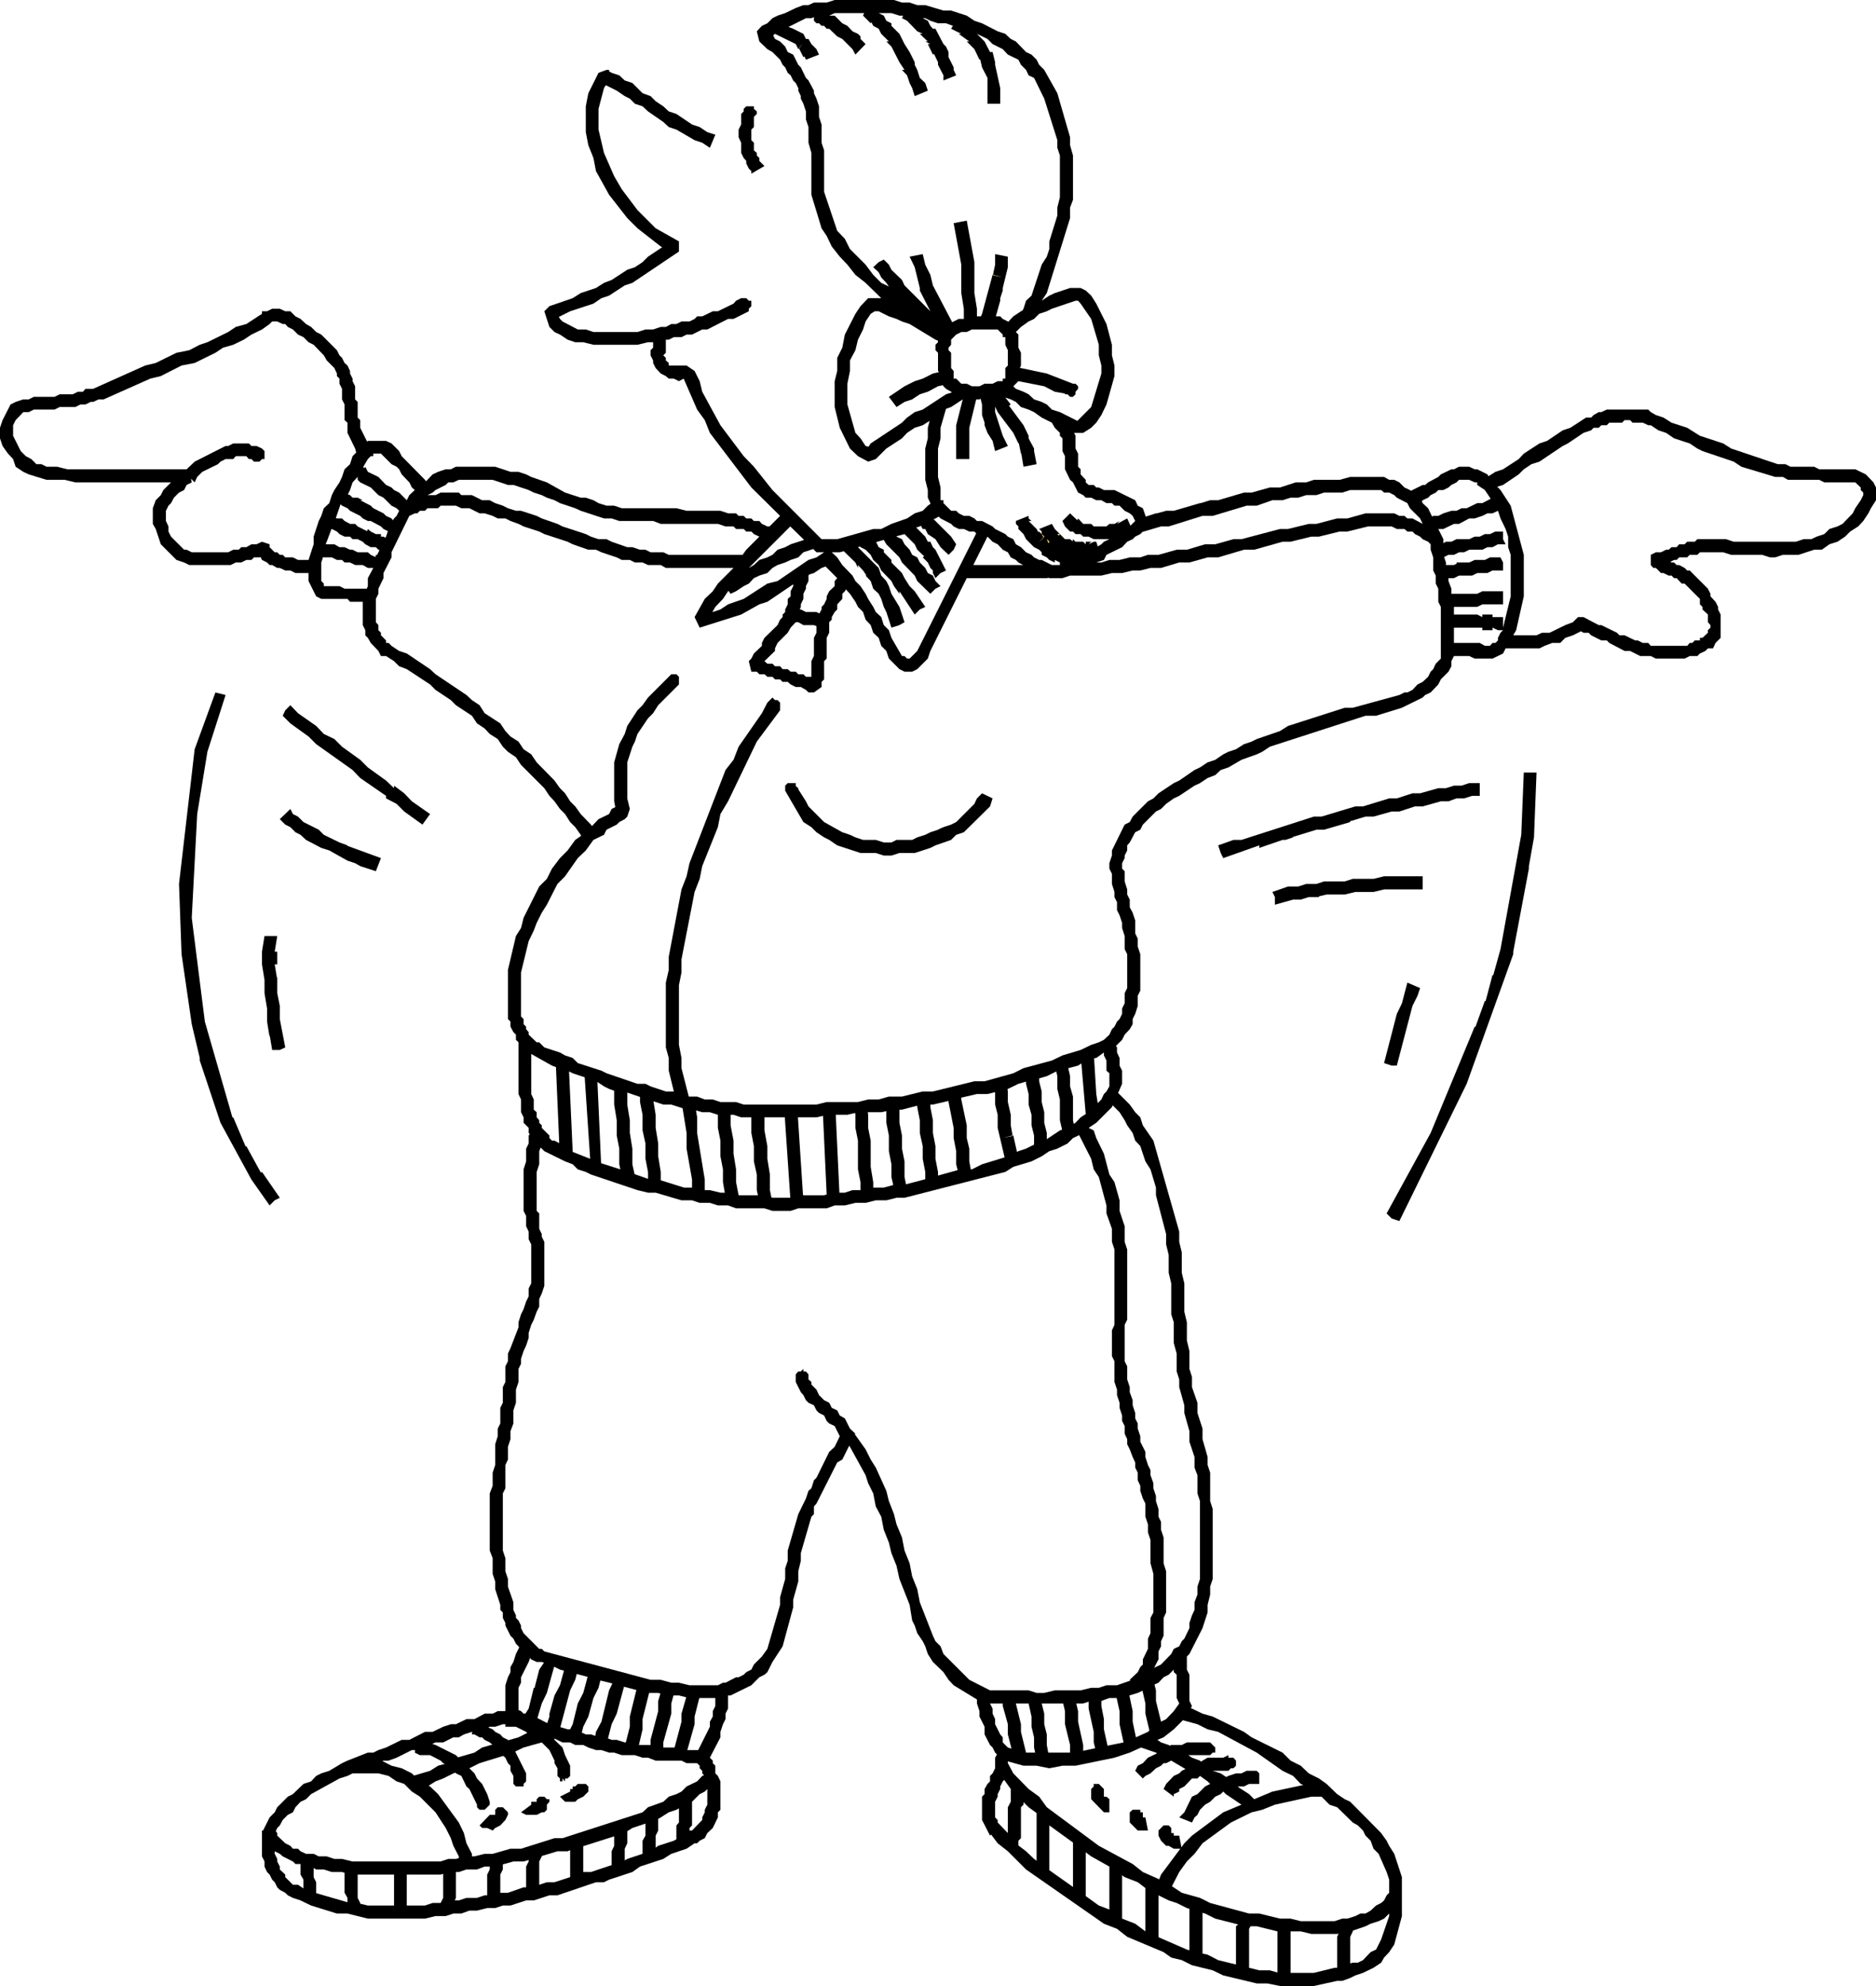 <?xml version="1.0" encoding="UTF-8" standalone="no"?>
<svg xmlns:xlink="http://www.w3.org/1999/xlink" height="272.75px" width="257.8px" xmlns="http://www.w3.org/2000/svg">
  <g transform="matrix(1.0, 0.0, 0.0, 1.0, -91.8, -4.0)">
    <path d="M237.45 77.35 L238.15 78.05 238.85 78.05 239.2 78.35 239.25 78.05 239.6 78.4 240.65 78.4 241.0 78.75 241.0 78.4 241.75 78.4 241.4 78.75 242.1 78.4 242.45 78.4 242.65 79.05 243.15 78.75 243.5 78.4 Q243.85 78.25 244.25 78.05 L242.1 78.05 241.4 77.7 240.65 77.7 240.3 77.35 239.6 77.35 239.25 77.0 238.85 77.0 238.15 76.3 237.8 75.55 238.85 74.5 239.85 75.45 239.95 75.2 240.65 75.95 241.75 75.95 242.1 76.3 243.85 76.3 244.25 75.95 244.95 75.95 245.65 75.55 245.3 75.95 246.7 75.2 247.15 76.2 247.8 75.55 247.45 74.85 247.05 74.5 246.35 74.15 245.65 73.45 244.95 73.45 244.6 73.1 243.85 73.1 243.15 72.7 242.45 72.7 241.75 72.35 241.0 72.35 240.65 72.0 239.95 71.65 239.25 70.25 238.85 69.9 238.15 68.45 238.15 66.65 237.8 65.95 237.8 64.2 237.45 63.85 237.45 63.45 236.75 62.75 236.35 62.05 234.95 61.35 233.9 60.6 233.15 60.25 232.1 59.9 231.4 59.2 230.7 58.85 229.95 58.6 230.7 59.55 230.45 59.7 232.45 62.4 233.15 63.85 233.15 64.2 233.9 65.6 233.9 65.95 234.25 67.75 232.45 68.1 232.15 66.3 232.1 66.3 231.8 64.85 231.75 64.9 231.05 63.45 228.9 60.6 228.55 59.85 228.55 60.6 229.6 63.85 230.3 65.25 228.55 65.95 228.2 64.55 227.5 63.45 227.1 62.4 227.1 62.05 226.75 61.0 226.75 59.55 226.55 58.75 226.4 58.85 225.95 58.85 225.0 62.75 225.0 67.05 223.2 67.05 223.2 62.4 224.1 58.85 222.5 59.9 221.8 60.15 221.05 62.75 221.05 64.2 220.7 65.6 220.7 69.5 221.05 70.95 221.05 72.7 221.45 72.7 221.45 73.1 222.5 74.15 223.2 74.15 223.55 74.5 224.25 74.85 225.0 74.85 225.7 75.2 226.05 75.55 226.75 75.55 228.2 76.3 228.55 76.65 229.95 77.35 230.3 77.7 231.05 78.05 231.4 78.75 232.1 79.15 232.8 79.85 233.55 80.2 233.9 80.55 234.6 80.9 234.95 80.9 236.35 81.6 237.45 81.6 237.45 81.25 236.75 80.9 236.75 81.25 236.0 80.9 235.65 80.55 234.95 80.2 234.95 79.85 234.6 79.5 233.9 79.15 232.8 78.05 232.45 77.35 231.75 76.65 231.75 76.3 231.4 75.95 231.4 75.55 233.15 74.85 233.15 75.2 233.55 75.55 233.15 75.55 234.25 76.65 234.5 77.1 234.6 77.0 234.95 77.35 234.95 77.0 234.6 76.65 236.35 75.95 236.75 76.65 237.45 77.35 237.1 77.35 237.3 77.55 237.45 77.35 M243.15 55.3 L243.15 54.2 242.8 52.8 242.8 51.35 241.75 47.8 240.3 45.7 239.95 45.3 239.6 45.3 236.35 46.4 235.65 46.75 234.6 47.1 233.9 47.8 233.15 48.15 232.1 48.9 231.4 49.6 231.75 49.95 231.75 51.75 232.1 52.45 232.1 54.2 231.95 54.55 232.1 54.55 235.65 55.3 239.25 56.7 239.6 56.7 239.95 57.05 239.95 57.4 239.6 57.8 239.6 58.15 239.25 58.5 238.85 58.5 238.5 58.15 238.15 58.15 238.15 58.05 236.75 57.8 235.3 57.05 231.75 56.35 231.05 57.05 231.4 57.4 232.45 57.8 233.15 58.15 233.9 58.85 234.95 59.2 235.65 59.55 236.35 60.25 237.45 60.6 239.85 61.8 241.75 59.9 243.15 55.3 M268.05 72.7 L266.65 72.7 264.5 73.45 263.1 73.45 258.45 74.85 257.05 74.85 252.4 76.3 251.35 76.3 248.8 77.05 248.5 77.35 247.8 77.7 247.45 78.05 246.7 78.4 246.0 79.15 243.85 80.2 243.5 80.9 242.45 81.25 243.15 81.25 244.25 80.9 245.65 80.9 247.05 80.55 248.5 80.55 249.55 80.2 251.0 80.2 253.5 79.5 254.9 79.5 257.4 78.75 258.8 78.75 261.3 78.05 262.4 78.05 267.7 76.65 268.8 76.65 271.65 75.95 272.7 75.95 275.55 75.2 276.95 75.2 279.45 74.5 283.4 74.5 284.1 74.85 284.8 74.85 285.2 75.2 285.9 75.2 287.3 75.95 286.95 75.2 285.55 73.8 285.2 73.1 283.75 72.35 283.4 72.0 282.7 71.65 282.0 71.65 281.6 71.3 277.35 71.3 276.25 71.65 273.75 71.65 272.7 72.0 271.3 72.0 270.2 72.35 269.15 72.35 268.05 72.7 M347.85 71.65 L347.5 71.3 347.5 70.95 346.75 70.25 342.5 70.25 341.8 69.9 337.5 69.9 336.8 69.5 335.75 69.5 331.1 68.1 330.05 67.4 325.75 65.95 325.05 65.6 324.0 64.9 321.85 64.2 320.75 63.45 319.7 63.1 318.65 62.4 318.3 62.4 317.55 62.05 316.15 62.05 315.8 61.7 315.05 61.7 314.7 62.05 312.95 62.05 312.6 62.4 311.85 62.4 311.5 62.75 310.8 62.75 310.45 63.1 309.4 63.45 307.25 64.9 306.55 65.25 303.35 67.4 302.25 67.75 301.2 68.45 300.5 69.15 298.35 70.6 297.55 70.85 298.0 71.3 299.4 73.45 301.2 80.2 301.2 85.9 300.15 90.55 299.75 91.25 302.95 91.25 303.7 90.9 304.75 90.9 306.9 89.85 307.95 89.45 308.65 88.75 309.4 88.75 311.5 89.85 311.85 89.85 314.0 90.9 314.35 91.25 315.05 91.25 316.5 91.95 316.85 91.95 317.55 92.3 318.3 92.3 318.65 92.7 323.65 92.7 324.0 92.3 324.35 92.3 324.7 91.95 325.4 91.95 325.4 91.6 325.75 91.6 326.5 90.9 326.5 90.55 326.85 90.2 326.85 89.85 326.5 89.45 326.5 88.4 325.75 87.7 325.75 87.35 325.4 87.0 325.4 86.25 323.3 84.15 322.9 84.15 322.2 83.4 321.85 83.4 321.5 83.05 321.1 83.05 320.4 82.7 320.05 82.7 319.35 82.0 319.0 82.0 318.65 81.6 318.65 80.2 319.35 79.85 320.05 79.85 320.75 79.5 321.1 79.5 321.5 79.15 322.2 79.15 322.55 78.75 323.3 78.75 323.65 78.4 324.7 78.4 325.05 78.05 329.0 78.05 330.05 78.4 338.6 78.4 339.65 78.05 340.7 78.05 341.45 77.7 342.5 77.35 343.2 76.65 344.3 76.3 345.0 75.95 346.4 74.5 346.75 73.8 347.5 72.7 347.85 72.0 347.85 71.65 M348.2 69.15 L349.25 70.25 349.6 70.95 349.6 72.7 348.9 73.8 348.55 74.5 347.85 75.55 347.15 76.3 346.05 77.0 345.35 77.7 344.3 78.4 343.2 78.75 342.15 79.5 341.1 79.5 338.95 80.2 336.8 80.2 335.75 80.55 335.05 80.55 333.95 80.2 329.7 80.2 328.6 79.85 325.4 79.85 325.05 80.2 324.0 80.2 323.65 80.55 322.55 80.55 322.2 80.9 321.85 80.9 321.35 81.15 321.5 81.25 321.85 81.25 322.2 81.6 322.55 81.6 323.3 82.0 323.65 82.35 324.0 82.35 326.5 84.85 326.85 85.55 326.85 85.9 327.55 86.65 327.9 87.35 327.9 87.7 328.25 88.4 328.25 91.6 327.55 92.3 327.2 93.05 326.5 93.05 326.15 93.4 325.4 93.75 325.05 94.1 324.0 94.1 323.3 94.45 319.35 94.45 318.65 94.1 317.2 94.1 315.8 93.4 315.05 93.4 312.95 92.3 312.6 91.95 311.85 91.95 310.45 91.25 310.1 90.9 309.4 90.9 309.05 90.7 307.95 91.25 306.9 91.6 306.2 92.3 305.1 92.3 304.05 92.7 303.35 93.05 298.7 93.05 298.35 93.75 296.9 94.45 294.45 94.45 293.7 94.1 291.6 94.1 291.25 94.8 291.25 95.5 290.85 96.25 289.8 97.3 289.45 98.0 288.4 99.1 287.65 99.45 287.3 99.8 284.45 101.2 280.9 102.3 279.45 102.3 266.3 106.55 265.25 107.25 Q264.85 107.45 264.5 107.6 L262.4 108.35 260.6 109.4 259.55 109.75 258.8 110.45 257.75 110.85 256.7 111.55 255.95 111.9 253.85 113.3 253.1 113.65 252.05 114.4 251.35 115.1 250.65 115.45 248.85 117.25 248.5 117.95 247.8 118.3 247.05 119.7 246.7 120.1 246.7 120.8 246.35 121.5 246.35 121.85 246.0 122.55 246.0 123.3 246.35 123.65 246.35 125.05 246.7 126.15 246.7 126.85 247.05 127.55 247.05 128.6 247.45 129.35 247.8 130.4 247.8 132.2 248.15 132.9 248.15 134.0 248.5 135.05 248.5 140.05 248.15 140.75 248.15 142.15 247.8 143.25 247.45 143.95 247.45 144.65 247.05 145.35 246.35 146.1 246.0 146.8 245.15 147.65 245.3 147.85 245.3 148.55 245.65 149.3 245.65 150.35 246.0 151.05 246.0 152.85 245.45 154.1 247.05 155.7 247.8 156.75 248.5 157.45 248.85 158.55 250.3 160.65 253.85 173.15 253.85 174.55 254.2 176.0 254.2 178.8 254.55 180.25 254.55 184.15 254.9 185.6 254.9 188.1 255.25 189.55 255.25 192.0 255.6 193.1 255.6 194.5 256.35 196.65 256.35 198.05 257.05 200.2 257.05 201.65 257.75 204.1 257.75 205.2 258.1 206.25 258.1 210.15 258.45 211.25 258.45 220.85 258.1 221.9 258.1 223.0 257.75 224.4 257.75 225.45 257.05 227.6 255.25 231.15 254.9 231.5 254.9 233.3 255.25 234.0 255.25 237.6 255.6 238.3 255.45 238.6 255.6 238.65 257.05 239.35 258.45 239.75 262.75 241.85 263.8 242.6 268.05 244.7 269.15 245.8 270.55 246.5 271.65 247.55 273.05 248.25 274.1 249.0 275.55 250.4 276.6 251.1 277.35 251.45 281.6 255.75 282.35 256.8 282.7 257.5 283.4 258.6 284.45 261.8 284.45 267.15 283.4 271.05 282.7 272.1 282.0 272.85 281.6 273.55 280.55 274.25 279.1 274.95 278.05 275.3 277.35 275.65 276.25 276.05 275.55 276.05 272.35 276.75 267.7 276.75 265.95 276.4 264.5 276.4 259.9 275.3 258.45 274.6 255.6 273.9 254.2 273.2 252.75 272.85 251.7 272.1 246.7 270.0 245.3 268.9 243.5 268.2 232.8 260.75 230.3 258.25 228.9 257.15 228.0 255.95 227.85 256.1 226.75 253.95 226.75 250.75 227.1 250.4 227.1 249.7 227.5 249.0 227.85 248.65 227.85 247.9 228.2 247.55 228.55 246.85 228.55 245.4 228.8 244.95 228.55 244.7 228.2 244.0 227.85 243.65 227.1 242.2 227.1 241.15 226.4 239.75 226.4 239.0 226.05 237.95 226.05 237.4 222.85 235.45 222.15 234.7 221.45 233.65 220.0 232.25 219.3 231.15 218.95 230.1 218.6 229.4 217.85 228.3 217.5 227.25 217.15 226.55 216.8 224.4 215.4 220.85 215.0 219.05 214.3 217.3 213.95 215.85 213.25 214.1 212.9 212.3 212.15 210.9 211.8 209.1 211.1 207.7 210.75 206.6 208.6 202.7 208.5 202.55 207.55 204.45 206.85 204.85 204.0 210.5 203.65 210.9 203.65 211.95 203.3 212.3 201.85 217.3 201.85 218.35 201.5 219.8 201.5 221.2 200.8 223.7 200.8 224.75 199.35 230.1 197.95 232.25 197.25 233.65 196.85 234.0 196.15 234.35 195.05 235.45 192.2 236.85 191.85 236.85 191.85 238.65 191.5 239.35 191.5 240.1 191.15 240.8 190.8 241.85 190.8 242.6 189.35 245.4 189.75 245.8 189.75 246.15 190.1 246.5 190.1 247.55 190.45 247.9 190.8 248.65 190.8 252.55 190.45 252.9 190.45 253.6 189.75 255.05 189.0 255.75 188.65 256.45 187.95 256.8 187.6 257.15 187.25 257.15 186.15 257.9 184.05 258.6 182.95 259.3 179.75 260.35 178.7 261.1 175.5 262.15 174.8 262.5 173.7 262.5 168.4 264.3 167.3 264.3 165.15 265.0 164.1 265.0 161.95 265.7 160.9 265.7 159.85 266.05 158.75 266.05 157.35 266.4 156.3 266.4 155.2 266.8 154.1 266.8 153.05 267.15 151.65 267.15 150.2 267.5 142.35 267.5 139.55 266.8 138.1 266.8 134.55 265.7 133.1 265.0 132.05 264.65 131.35 264.3 131.0 263.95 130.25 263.55 129.9 263.2 129.55 262.5 129.2 262.15 128.85 261.45 128.5 261.1 128.15 260.35 128.15 259.65 127.8 258.95 127.8 255.4 127.95 255.4 128.85 253.6 129.55 252.9 129.9 252.2 131.35 250.75 132.05 250.4 133.5 249.0 134.55 248.65 135.25 247.9 135.95 247.55 137.05 247.2 138.8 246.15 139.55 245.8 142.35 244.7 143.1 244.7 143.8 244.35 144.85 244.0 147.0 242.95 148.05 242.95 150.2 241.85 151.25 241.85 152.7 241.15 153.75 240.8 154.45 240.8 155.9 240.1 157.0 240.1 158.4 239.35 159.5 239.35 160.2 239.0 161.25 239.0 161.25 235.45 161.6 234.35 161.95 233.65 161.95 232.95 162.35 232.25 162.7 231.15 163.15 230.25 163.05 230.1 162.7 229.75 162.35 229.05 161.95 228.65 161.25 227.25 161.25 226.9 160.9 226.2 160.9 225.45 160.55 225.1 160.55 224.4 159.85 222.25 159.85 221.2 159.5 220.15 159.5 218.0 159.1 216.95 159.1 209.1 159.5 208.05 159.5 206.25 159.85 205.2 159.85 202.35 160.2 201.25 160.2 200.2 160.55 199.5 160.55 197.35 160.9 196.65 160.9 194.5 161.25 193.8 161.25 191.65 161.6 190.95 161.6 189.9 161.95 189.15 163.05 186.3 163.05 185.6 163.4 184.5 163.75 183.8 164.1 182.75 164.45 182.05 164.45 180.95 164.8 180.25 164.8 174.9 164.45 174.2 164.45 173.15 164.1 172.4 164.1 171.0 163.75 170.3 163.75 164.6 164.1 163.5 164.1 161.75 164.45 161.05 164.45 159.95 164.6 159.75 164.45 159.6 164.45 158.9 163.75 158.2 163.75 157.45 163.4 156.75 163.4 155.0 163.05 154.25 163.05 147.15 162.7 146.8 162.7 146.1 162.35 145.75 161.95 145.0 161.95 144.3 161.6 143.95 161.6 137.2 162.7 132.55 163.4 131.45 163.75 130.05 165.9 125.75 166.95 124.7 167.65 123.3 168.75 121.85 169.8 120.8 170.85 119.35 171.65 118.8 171.6 118.65 170.85 117.6 170.15 116.9 169.45 115.8 168.75 115.1 168.0 114.05 167.3 113.3 166.6 112.25 163.4 109.05 162.7 108.0 161.6 107.25 160.9 106.55 160.2 105.5 159.1 104.8 158.4 104.05 157.35 103.35 156.65 102.3 154.45 100.85 153.75 100.15 151.65 98.75 150.9 98.0 147.7 95.9 146.65 95.5 145.95 94.8 144.85 94.1 144.15 94.1 143.8 93.4 142.75 92.3 142.35 91.6 142.0 91.25 142.0 90.55 141.65 89.85 141.65 86.65 139.9 86.65 139.55 86.25 135.95 86.25 135.25 85.9 134.2 83.8 134.2 82.7 132.4 82.7 131.7 82.35 131.0 82.35 130.25 82.0 129.9 82.0 129.2 81.6 128.85 81.6 128.5 81.25 127.8 80.9 127.6 80.5 127.45 80.55 126.7 80.55 126.35 80.9 125.65 80.9 124.95 81.25 124.2 81.25 123.5 81.6 117.8 81.6 117.1 81.25 116.05 80.9 113.9 78.75 113.2 76.65 112.8 75.95 112.8 73.8 113.2 72.7 113.9 72.0 114.25 71.3 115.3 70.25 102.15 70.25 100.7 69.9 98.2 69.9 95.75 69.15 95.0 68.8 93.95 68.1 93.6 67.05 92.9 66.3 92.15 65.25 91.8 64.2 91.8 62.75 92.15 61.7 93.25 59.55 93.95 59.2 95.0 58.85 95.75 58.85 96.45 58.5 99.3 58.5 100.0 58.15 101.8 58.15 102.5 57.8 103.2 57.8 103.55 57.4 104.6 57.4 111.75 54.2 113.2 53.85 116.05 52.45 117.8 52.1 119.25 51.35 120.3 51.0 123.15 49.6 124.2 48.9 125.65 48.5 127.8 47.1 127.8 46.75 128.5 46.75 129.2 46.4 130.25 46.4 131.0 46.75 131.7 46.75 132.4 47.45 133.1 47.8 133.85 48.5 134.55 48.9 135.25 49.6 135.95 49.95 138.1 52.1 138.45 52.8 138.8 53.15 139.15 53.85 139.55 54.2 139.9 54.95 139.9 55.3 140.25 56.0 140.25 56.35 140.6 57.05 140.6 58.85 140.95 59.2 140.95 61.35 141.3 61.7 141.3 62.75 142.25 64.65 142.35 64.55 144.85 64.55 145.6 64.9 146.65 65.95 147.0 66.65 150.2 69.9 150.35 70.1 151.25 69.15 152.0 68.8 153.05 68.45 153.75 68.45 154.45 68.1 159.85 68.1 161.95 68.8 163.05 68.8 164.1 69.15 164.8 69.5 166.95 70.25 169.45 71.65 171.6 72.35 172.3 72.35 173.35 72.7 174.05 73.1 175.15 73.45 176.2 73.45 177.25 73.8 184.75 73.8 186.15 74.15 190.8 74.15 191.85 74.5 192.95 74.5 193.3 74.85 194.0 74.85 194.35 75.2 195.05 75.2 195.4 75.55 196.15 75.55 196.5 75.95 197.25 76.3 197.55 76.3 199.0 74.85 195.05 70.95 189.35 63.45 188.65 61.7 187.6 60.25 185.75 56.0 185.1 56.35 184.4 56.0 183.7 56.0 183.3 55.65 182.6 55.3 181.9 54.55 181.55 53.85 181.55 53.5 181.2 52.8 181.2 52.1 181.55 51.75 181.55 51.0 180.85 51.0 179.4 51.35 173.35 51.35 171.95 51.0 170.85 51.0 169.8 50.65 168.75 49.95 168.0 49.6 167.3 48.9 166.6 46.75 167.3 46.05 170.5 44.95 171.6 44.25 173.7 43.55 174.8 42.85 175.85 42.45 178.0 41.05 179.05 40.7 180.1 40.0 180.85 39.25 182.8 37.95 182.6 37.85 179.4 35.35 178.0 33.95 175.5 30.75 173.7 27.5 173.35 25.7 172.65 23.95 172.3 22.15 172.3 18.6 172.65 16.8 174.05 14.0 175.15 13.6 175.5 13.6 175.5 13.8 175.85 14.0 176.9 14.35 177.65 15.05 178.7 15.4 180.1 16.8 181.2 17.2 181.9 17.9 182.95 18.6 183.7 19.3 184.75 19.65 186.9 21.1 187.95 21.45 189.0 22.15 190.1 22.5 189.35 24.3 188.3 23.6 187.25 23.25 184.75 21.8 183.7 21.45 182.95 20.75 180.85 19.3 180.1 18.6 179.05 18.25 178.35 17.55 177.65 17.2 176.55 16.45 175.05 15.7 174.8 16.1 174.05 18.95 174.05 21.8 174.8 25.0 176.2 28.2 177.25 30.0 179.4 32.85 181.9 35.35 185.1 37.15 185.1 38.55 178.7 42.85 177.65 43.2 175.5 44.6 174.45 44.95 173.35 45.7 170.15 46.75 168.75 47.45 168.6 47.5 168.75 47.8 169.1 48.15 171.2 49.25 172.3 49.25 173.35 49.6 179.4 49.6 180.5 49.25 181.55 49.25 182.6 48.9 183.3 48.9 184.05 48.5 184.75 48.5 185.45 48.15 186.55 48.15 187.25 47.8 187.6 47.45 188.3 47.45 189.75 46.75 190.45 46.75 192.6 45.7 192.95 45.3 193.65 44.95 194.35 44.95 194.7 45.3 195.05 45.3 195.05 46.05 194.7 46.4 194.7 46.75 192.6 47.8 191.85 47.8 189.0 49.25 188.3 49.25 186.9 49.95 186.15 49.95 185.45 50.3 184.4 50.3 183.7 50.65 183.3 50.65 183.3 52.45 182.95 52.8 183.3 53.15 183.3 53.5 183.7 53.85 183.7 54.2 186.15 54.2 187.25 54.95 187.95 56.35 188.3 57.8 190.8 62.4 194.0 66.65 195.4 68.1 197.95 71.3 204.7 78.05 206.85 78.05 211.8 76.65 212.9 76.65 214.3 75.95 216.45 75.2 217.5 74.5 218.6 74.15 219.3 73.45 219.65 73.2 219.65 73.1 219.3 72.35 219.3 71.3 218.95 69.9 218.95 65.6 219.3 64.2 219.3 62.75 219.55 61.8 218.6 62.4 217.5 62.75 216.45 63.45 215.75 64.2 213.6 65.6 212.15 67.05 211.1 67.4 209.7 66.65 208.6 65.6 207.2 62.75 206.5 59.9 206.5 56.35 206.85 54.95 206.85 53.15 207.55 51.75 207.9 49.95 209.35 47.1 210.05 46.05 211.1 44.95 212.9 44.95 210.75 42.85 209.35 41.75 208.25 40.35 207.2 39.25 206.1 37.85 205.4 36.4 204.7 35.35 203.3 30.75 203.3 25.0 202.9 23.6 202.9 21.45 202.55 20.4 202.55 19.3 202.2 18.25 201.85 17.55 201.85 17.2 201.5 16.45 201.5 16.1 201.15 15.4 200.8 15.05 200.45 14.35 200.05 14.0 199.7 13.25 199.35 12.9 199.0 12.2 197.95 11.15 197.25 10.75 196.15 9.7 195.8 8.3 196.5 7.55 197.25 7.2 197.95 6.5 198.65 6.15 199.7 5.8 201.15 5.1 202.2 4.7 202.9 4.7 Q203.25 4.55 203.65 4.35 L205.4 4.35 206.5 4.0 214.65 4.0 215.75 4.35 216.8 4.35 217.85 4.7 218.95 4.7 221.45 5.45 222.5 5.45 224.65 6.15 225.7 6.85 226.75 7.2 228.9 8.3 229.95 8.65 230.7 9.35 231.4 9.7 232.8 11.15 233.55 11.5 234.25 12.2 234.6 12.9 235.3 13.6 237.1 16.8 238.85 22.85 238.85 23.95 239.25 25.35 239.25 31.45 238.85 32.5 238.85 33.95 235.65 44.25 234.95 45.3 236.0 44.6 236.75 44.25 238.85 43.55 240.3 43.55 241.0 43.9 241.75 44.6 242.45 45.7 243.85 48.5 244.6 51.35 244.6 52.8 244.95 54.2 244.95 55.65 243.85 59.55 243.15 61.0 242.45 62.05 241.75 62.75 240.65 63.45 239.4 63.45 239.6 63.85 239.6 65.6 239.95 66.3 239.95 68.1 240.3 68.45 240.3 69.15 241.0 69.9 241.0 70.25 241.4 70.6 242.1 70.6 242.45 70.95 242.8 70.95 243.5 71.3 244.95 71.3 247.8 72.7 248.15 73.45 248.85 73.8 249.25 74.95 250.65 74.5 250.8 74.5 252.05 74.15 253.1 74.15 256.7 73.1 256.8 73.1 258.1 72.7 259.2 72.7 262.75 71.65 263.8 71.65 266.3 70.95 267.7 70.95 269.85 70.25 271.3 70.25 272.35 69.9 275.9 69.9 277.35 69.5 282.0 69.5 282.7 69.9 283.4 69.9 284.1 70.25 284.8 70.95 285.75 71.4 285.9 71.3 287.3 70.6 287.65 70.6 288.05 70.25 289.45 69.5 289.8 69.15 291.25 68.45 291.6 68.45 292.3 68.1 293.7 68.1 294.45 68.45 294.8 68.45 296.2 69.15 296.35 69.4 297.3 68.8 298.35 68.45 300.5 67.05 301.2 66.3 303.35 64.9 304.4 64.55 306.55 63.1 307.6 62.75 309.75 61.35 310.45 61.35 310.8 61.0 311.5 60.6 311.85 60.6 312.6 60.25 318.3 60.25 318.65 60.6 319.35 61.0 320.4 61.35 321.5 62.05 323.65 62.75 325.4 63.85 328.6 64.9 329.7 65.6 336.1 67.75 337.15 67.75 337.85 68.1 341.1 68.1 341.8 68.45 346.75 68.45 348.2 69.15 M234.95 77.35 L235.2 77.8 234.55 78.5 235.2 77.85 235.2 77.8 235.3 77.7 234.95 77.35 M228.25 41.75 L228.55 40.35 228.55 38.9 230.3 39.25 230.3 40.7 229.6 43.55 229.6 43.9 229.25 44.95 229.25 45.3 228.65 47.45 229.25 47.45 229.6 47.8 230.3 48.15 230.35 48.2 231.05 47.45 232.1 46.75 232.3 46.65 232.45 46.4 232.8 45.3 233.55 44.6 234.95 40.35 235.65 39.25 236.0 38.2 236.0 37.15 237.1 33.6 237.1 32.5 237.45 31.1 237.45 25.35 237.1 24.3 237.1 23.25 235.3 17.55 233.9 14.7 233.15 14.35 232.8 13.6 232.1 12.9 231.75 12.2 230.3 11.5 229.6 10.75 228.2 10.05 227.5 9.35 226.05 8.65 227.1 9.7 227.85 11.15 228.2 11.15 228.55 12.55 228.55 12.9 229.25 16.1 229.25 18.25 227.5 18.25 227.5 14.7 226.75 13.25 226.5 12.15 226.4 12.2 225.7 10.75 224.65 9.7 225.0 9.7 223.55 8.65 223.9 8.65 222.5 7.95 222.75 7.55 221.8 7.2 220.7 7.2 219.65 6.85 218.95 6.5 218.6 6.5 219.3 6.85 219.65 7.55 220.0 7.95 220.35 7.95 221.45 10.05 221.8 10.4 222.15 11.15 222.15 11.85 222.85 13.25 222.85 13.6 223.2 14.35 221.45 15.05 221.45 14.35 220.7 12.9 220.7 12.55 220.15 11.4 220.0 11.5 219.3 10.05 219.65 10.05 218.95 9.7 219.3 9.7 218.2 8.65 218.6 8.65 217.85 8.3 216.45 6.85 215.75 6.5 215.9 6.15 215.4 6.15 214.3 5.8 212.55 5.8 213.25 6.15 213.6 6.85 214.3 7.2 214.3 7.55 215.4 8.65 216.1 10.05 216.8 11.15 217.5 12.55 217.5 12.9 217.85 13.6 218.2 14.7 218.95 15.4 219.3 16.45 217.5 17.2 217.15 16.1 216.8 15.4 216.45 14.35 215.75 13.6 216.1 13.6 215.4 12.55 214.3 10.4 213.6 9.7 213.95 9.7 212.9 8.65 212.55 7.95 211.8 7.55 211.55 7.05 211.45 7.2 210.4 6.15 210.55 5.8 206.5 5.8 205.75 6.15 206.5 6.15 207.55 7.2 208.25 7.55 208.95 8.3 209.7 8.65 210.05 9.0 210.05 9.35 210.75 10.05 209.35 11.5 208.95 10.75 207.55 9.35 206.85 9.0 205.75 7.95 205.4 7.95 205.05 7.55 204.7 7.55 204.35 7.2 204.0 7.2 203.65 6.85 203.65 6.35 203.3 6.5 202.55 6.5 200.15 7.7 200.8 7.95 202.2 8.65 202.55 9.35 202.9 9.35 203.3 10.05 204.0 10.75 204.35 11.5 202.55 12.2 202.35 11.75 202.2 11.85 201.6 10.65 201.5 10.75 201.15 10.05 198.3 8.65 198.05 8.85 198.3 9.35 199.0 9.7 199.7 10.4 200.05 11.15 200.8 11.5 201.5 12.9 201.85 13.25 202.55 14.7 202.9 15.05 203.65 16.45 203.65 16.8 204.0 17.55 204.35 18.6 204.35 20.05 204.7 21.1 204.7 23.6 205.05 24.65 205.05 30.35 206.85 35.7 207.9 36.8 208.6 38.2 210.75 40.35 211.8 41.75 212.9 42.85 213.95 43.35 213.6 42.85 212.9 42.1 212.55 41.4 211.8 40.7 212.55 40.0 213.25 39.65 213.95 40.35 214.3 41.05 215.75 42.45 216.1 43.2 219.65 46.75 218.2 43.9 218.2 43.55 217.5 40.7 216.8 39.25 218.6 38.9 218.95 40.35 219.65 41.75 220.0 43.2 222.65 48.25 223.55 47.8 224.25 47.8 224.25 46.4 223.9 44.25 223.9 40.35 222.85 34.65 224.65 34.3 225.7 40.0 225.7 44.25 226.05 46.4 226.05 47.45 226.6 47.45 226.75 47.1 228.2 41.75 228.25 41.75 228.25 41.8 229.55 42.05 228.25 41.75 M291.6 90.2 L291.6 92.3 295.15 92.3 295.85 92.7 296.55 92.7 296.9 92.3 297.3 92.3 297.65 91.95 297.65 91.6 298.0 90.9 298.35 90.55 297.65 90.55 296.9 90.2 296.9 90.55 295.5 90.55 295.5 90.2 291.6 90.2 M299.05 77.7 L298.7 76.65 298.0 75.2 297.65 74.15 296.9 74.5 296.2 74.5 295.5 74.85 294.45 75.2 293.7 75.2 292.3 75.95 291.6 75.95 290.15 76.65 289.45 76.65 290.15 78.05 290.15 78.6 290.5 78.4 291.25 78.4 291.95 78.05 293.7 78.05 294.45 77.7 295.15 77.7 295.85 77.35 296.55 77.35 297.3 77.0 298.35 77.0 298.35 78.05 298.7 78.75 297.65 78.75 296.9 79.15 296.2 79.15 295.5 79.5 293.7 79.5 293.0 79.85 292.3 79.85 291.6 80.2 290.85 80.2 290.25 80.5 290.5 81.25 290.5 81.6 291.6 81.6 292.0 81.4 291.95 81.25 293.7 81.25 294.45 80.9 295.85 80.9 296.55 80.55 298.0 80.55 298.35 81.25 298.35 82.35 296.9 82.35 296.2 82.7 294.8 82.7 294.1 83.05 292.3 83.05 291.6 83.4 290.85 83.4 290.85 83.8 291.25 84.85 291.25 85.55 294.8 85.55 295.5 85.2 298.35 85.2 298.35 87.0 295.5 87.0 294.8 87.35 291.6 87.35 291.6 88.4 294.8 88.4 295.5 88.75 295.5 88.4 296.9 88.4 296.9 88.75 298.35 88.75 298.35 90.2 299.4 85.9 299.4 80.2 299.05 79.15 299.05 77.7 M288.05 72.35 L287.3 72.7 287.2 72.85 287.3 73.1 288.05 73.8 288.6 74.95 288.75 74.85 289.45 74.85 290.15 74.5 291.25 74.15 291.95 74.15 292.65 73.8 293.35 73.8 294.8 73.1 295.5 73.1 296.65 72.5 296.55 72.35 295.85 71.3 294.8 70.6 294.8 70.25 294.45 70.25 293.7 69.9 292.3 69.9 291.95 70.25 291.25 70.6 290.85 70.95 290.15 71.3 289.45 71.3 289.1 71.65 288.4 72.0 288.05 72.35 M257.75 80.55 L255.25 81.25 253.85 81.25 251.35 82.0 249.9 82.0 248.5 82.35 247.45 82.35 246.0 82.7 244.6 82.7 243.15 83.05 238.85 83.05 237.8 83.4 236.0 83.4 235.9 83.35 235.65 83.4 224.65 83.4 219.65 93.4 219.3 94.45 217.85 95.9 217.15 96.25 216.1 96.25 215.4 95.9 213.95 94.45 213.6 93.4 212.9 92.7 212.55 91.6 211.8 90.9 211.45 89.85 210.75 89.1 210.4 88.05 209.7 87.35 209.35 86.65 208.6 85.55 208.05 84.95 207.9 85.2 207.55 85.55 207.55 86.25 206.85 87.0 206.85 87.7 206.5 88.05 206.1 88.75 206.1 89.1 205.75 89.45 205.75 90.9 205.4 91.6 205.4 94.45 205.05 94.8 205.05 97.3 204.7 97.65 204.7 98.35 203.65 99.1 202.9 99.1 202.55 98.75 201.85 98.35 201.15 98.35 200.45 98.0 200.05 97.65 199.35 97.65 199.0 97.3 198.3 97.3 197.95 96.95 197.25 96.95 196.85 96.6 196.15 96.6 195.8 96.25 195.05 96.25 194.7 94.8 195.05 94.45 195.4 93.75 196.5 92.7 196.5 92.3 196.85 91.6 198.65 89.85 199.0 89.1 199.35 88.75 199.35 88.4 199.7 88.05 199.7 87.7 200.05 87.0 200.05 86.25 200.45 85.9 200.45 85.2 200.8 84.5 200.8 84.25 197.25 86.65 196.15 87.0 193.65 88.4 187.95 90.2 187.25 88.75 188.65 86.25 189.75 85.2 190.45 84.15 192.6 82.0 183.3 82.0 182.6 81.6 180.85 81.6 180.1 81.25 179.05 81.25 178.35 80.9 177.25 80.9 176.55 80.55 174.45 79.85 173.7 79.5 172.65 79.5 170.5 78.75 169.8 78.4 166.6 77.35 165.9 77.0 163.75 76.3 163.05 75.95 161.95 75.55 161.25 75.2 160.2 75.2 159.5 74.85 158.4 74.5 157.7 74.5 156.3 73.8 155.2 73.8 154.45 73.45 152.35 73.45 152.0 73.8 150.55 73.8 150.2 74.15 149.5 74.15 149.15 74.5 148.8 74.5 148.05 74.85 145.6 79.85 145.6 80.55 144.5 82.7 144.5 83.4 143.8 84.85 143.8 85.55 143.45 86.25 143.45 89.45 143.8 89.85 143.8 90.55 144.15 90.9 144.15 91.25 144.85 91.95 144.85 92.3 145.2 92.3 145.6 92.7 146.65 93.4 147.7 93.75 150.9 95.9 151.65 96.6 155.9 99.45 156.65 100.15 157.7 100.85 158.4 101.95 160.55 103.35 161.25 104.4 161.95 105.15 163.05 105.85 163.75 106.9 164.8 107.6 165.55 108.7 168.0 111.2 168.75 112.25 169.45 112.95 170.15 114.05 170.85 114.75 171.6 115.8 173.0 117.25 173.15 117.45 174.05 116.5 175.5 115.8 175.85 115.1 176.35 114.85 176.2 114.05 176.2 108.7 176.9 106.2 177.65 104.8 178.0 103.7 179.4 101.55 180.1 100.85 180.85 99.8 184.05 96.6 184.75 96.6 185.1 96.95 185.1 98.0 182.25 100.85 181.55 101.95 180.85 102.65 179.4 104.8 179.05 105.85 178.7 106.55 178.0 108.7 178.0 113.65 178.35 115.1 178.0 116.15 177.65 116.5 176.9 116.9 176.55 117.25 175.15 117.95 174.8 118.65 173.35 119.35 172.3 120.8 171.2 121.85 169.45 124.35 168.4 125.4 166.95 128.25 166.25 129.35 165.55 130.75 165.15 131.8 164.45 133.25 163.4 137.55 163.4 143.6 163.75 143.95 163.75 144.65 164.1 145.0 164.1 145.35 164.45 145.75 164.45 146.1 165.55 147.15 165.9 147.15 166.6 147.85 168.75 148.55 169.45 148.95 170.5 149.3 171.2 150.0 174.45 151.05 175.15 151.4 179.4 152.85 180.5 152.85 181.2 153.2 183.3 153.9 184.4 153.9 183.7 151.05 183.7 149.3 183.3 147.85 183.3 138.95 183.7 137.2 183.7 135.4 185.45 126.15 186.15 124.35 186.55 122.55 191.5 109.75 192.6 108.35 193.3 106.55 196.5 101.95 197.25 100.5 197.95 99.8 198.3 100.15 198.65 100.15 199.0 100.5 199.0 101.55 195.8 105.85 191.85 114.05 190.8 115.8 190.45 117.6 188.3 122.95 187.95 124.7 187.25 126.5 185.45 135.75 185.45 137.55 185.1 139.3 185.1 147.5 185.45 149.3 185.45 150.7 186.45 154.6 186.55 154.6 187.6 154.6 188.65 155.0 189.75 155.0 190.8 155.35 192.95 155.35 194.0 155.7 204.0 155.7 205.4 155.35 209.7 155.35 211.1 155.0 212.55 155.0 213.95 154.6 215.75 154.6 218.6 153.9 220.0 153.9 225.7 152.5 227.1 152.5 231.05 151.4 232.45 150.7 236.35 149.65 237.8 148.95 240.3 148.2 241.75 147.5 242.8 147.15 243.5 146.8 244.25 146.1 244.6 145.35 244.95 145.0 245.3 144.3 245.65 143.95 246.0 143.25 246.0 142.5 246.35 141.8 246.35 140.4 246.7 139.7 246.7 135.05 246.35 134.35 246.35 132.55 246.0 131.45 246.0 130.75 245.65 129.7 245.3 129.0 245.3 127.9 244.95 127.2 244.95 126.5 244.6 125.4 244.6 124.0 244.25 123.3 244.25 122.55 244.6 121.5 244.6 120.8 246.35 117.25 247.05 116.9 247.45 116.15 249.55 114.05 250.3 113.65 251.0 112.95 253.1 111.55 253.85 111.2 255.95 109.75 256.7 109.4 257.75 108.7 258.8 108.35 259.9 107.6 260.6 107.25 261.65 106.9 262.75 106.2 263.8 105.85 264.5 105.5 267.7 104.4 268.8 103.7 276.6 101.2 277.7 101.2 284.1 99.45 284.8 99.1 285.2 99.1 285.9 98.75 286.6 98.0 287.3 97.65 288.05 96.95 288.4 96.25 288.75 95.9 289.1 95.15 289.8 94.45 289.8 87.35 289.45 86.65 289.45 84.85 289.1 84.15 289.1 83.05 288.75 82.35 288.75 80.55 288.4 79.5 288.4 78.75 288.05 78.4 287.3 78.05 286.95 77.7 286.25 77.35 285.9 77.0 285.2 77.0 284.8 76.65 283.75 76.65 283.05 76.3 279.8 76.3 276.95 77.0 275.9 77.0 273.05 77.7 272.0 77.7 269.15 78.4 268.05 78.4 264.15 79.5 262.75 79.5 259.2 80.55 257.75 80.55 M201.6 10.65 L202.1 10.0 201.6 10.6 201.6 10.65 M221.05 75.2 L220.8 74.95 220.35 75.2 220.1 75.3 222.5 77.7 223.2 78.75 222.85 79.5 222.15 80.2 221.05 79.15 220.35 78.05 219.3 77.35 218.95 76.65 218.6 76.65 218.35 76.2 218.2 76.3 217.7 76.45 218.95 77.7 219.3 78.4 219.65 78.4 220.0 79.15 220.35 79.5 221.8 82.35 221.05 82.7 220.35 83.4 220.0 82.7 220.0 82.35 219.65 82.0 219.3 81.25 218.6 80.55 218.8 80.4 217.85 79.5 217.5 78.75 216.1 77.35 215.0 77.65 215.0 77.7 215.75 78.05 216.1 78.75 216.8 79.5 217.15 80.2 217.85 80.55 218.2 81.25 218.95 82.0 219.3 82.7 220.0 83.05 220.35 83.8 221.05 84.5 220.35 84.85 219.65 85.55 217.85 83.8 217.5 83.05 215.75 81.25 215.4 80.55 213.6 78.75 213.25 78.15 212.2 78.45 212.55 79.15 213.25 79.5 213.25 79.85 214.3 80.9 214.3 81.25 215.75 82.7 216.1 83.4 216.8 84.5 217.5 85.2 218.95 87.35 218.2 87.7 217.5 88.4 215.4 85.2 215.4 85.55 214.65 84.5 214.3 83.8 212.9 82.35 212.55 81.6 211.8 80.9 211.45 80.2 210.75 79.5 210.05 79.15 210.0 79.05 209.7 79.15 212.55 82.0 212.9 83.05 213.6 83.8 213.95 84.5 214.3 85.55 215.4 87.35 216.1 89.45 215.4 89.85 214.3 90.2 213.6 88.05 213.25 87.35 212.9 86.25 212.55 85.55 211.8 84.85 211.45 83.8 210.75 83.05 210.85 83.0 210.4 82.35 209.7 81.6 209.7 82.0 209.35 81.25 207.75 79.7 207.2 79.85 206.1 79.85 206.85 80.55 207.55 81.6 208.95 83.05 209.35 83.8 210.05 84.5 210.75 85.55 211.1 86.25 211.8 87.35 212.15 88.05 212.9 88.75 213.25 89.85 213.95 90.55 214.3 91.6 215.75 94.1 216.1 94.1 216.45 94.45 216.8 94.45 217.85 93.4 225.95 77.25 225.7 77.0 225.0 77.0 224.25 76.65 223.55 76.65 222.85 76.3 222.5 75.95 221.05 75.2 M201.5 89.45 L201.15 89.45 200.45 90.2 200.05 90.9 198.65 92.3 198.3 93.05 198.3 93.4 196.85 94.8 197.25 95.15 197.95 95.15 198.3 95.5 199.0 95.5 199.35 95.9 200.05 95.9 200.45 96.25 201.15 96.25 201.5 96.6 202.2 96.6 202.55 96.95 203.3 96.95 203.3 94.8 203.65 94.1 203.65 91.6 204.0 90.9 204.0 90.0 203.65 89.85 202.2 89.85 201.5 89.45 M202.2 85.55 L202.2 86.25 201.85 87.0 201.85 87.35 201.7 87.7 201.85 87.7 202.55 88.05 204.0 88.05 204.4 88.25 204.7 87.7 204.7 87.35 205.05 87.0 205.4 86.25 205.4 85.9 205.75 85.2 206.5 84.5 206.5 83.8 206.85 83.4 205.25 81.8 204.7 82.0 203.65 82.7 203.0 82.9 202.9 83.05 202.9 83.8 202.55 84.5 202.55 84.85 202.2 85.55 M197.25 82.7 L196.15 83.05 195.4 83.4 194.7 84.15 194.0 84.5 192.95 85.2 192.2 85.55 191.9 85.15 191.85 85.2 191.15 86.25 190.1 87.35 189.7 88.05 189.75 88.05 190.8 87.7 191.85 87.0 194.0 86.25 197.25 84.15 198.65 83.8 202.9 80.9 204.0 80.55 205.05 79.85 204.0 79.85 203.55 79.4 202.2 79.85 201.5 80.55 200.45 80.9 Q200.05 81.1 199.7 81.25 L198.65 81.6 197.95 82.0 197.25 82.7 M197.95 80.2 L198.65 79.5 199.7 79.15 200.45 78.75 202.3 78.15 200.4 76.3 194.7 82.0 195.4 81.6 196.15 80.9 197.25 80.55 197.95 80.2 M162.7 74.15 L163.4 74.15 165.55 74.85 166.25 75.2 168.4 75.95 169.1 76.3 172.3 77.35 173.0 77.7 174.05 78.05 175.15 78.05 175.85 78.4 178.0 79.15 178.7 79.15 179.75 79.5 180.5 79.5 181.2 79.85 182.95 79.85 183.7 80.2 193.85 80.2 194.35 79.5 196.15 77.7 195.4 77.35 195.05 77.0 194.35 77.0 194.0 76.65 192.95 76.65 192.6 76.3 191.5 76.3 190.45 75.95 182.6 75.95 181.55 75.55 176.9 75.55 175.85 75.2 174.8 75.2 171.6 74.15 170.85 73.8 168.75 73.1 168.0 72.7 166.95 72.35 166.25 72.0 165.15 71.65 164.45 71.3 162.35 70.6 161.6 70.6 159.5 69.9 154.85 69.9 154.1 70.25 153.4 70.25 153.05 70.6 151.65 71.3 151.25 71.65 150.55 72.0 151.65 72.0 152.35 71.65 154.85 71.65 155.2 72.0 156.65 72.0 158.05 72.7 159.1 72.7 159.85 73.1 160.9 73.45 161.6 73.8 162.7 74.15 M195.8 19.65 L195.4 20.05 195.4 21.45 195.05 21.8 195.05 23.25 195.4 23.6 195.4 24.65 195.8 25.0 195.8 25.35 196.15 25.7 196.15 26.1 196.85 26.8 195.05 27.85 195.05 27.5 194.7 27.15 194.35 26.45 194.35 26.1 194.0 25.7 193.65 25.0 193.65 23.6 193.3 22.85 193.3 21.8 193.65 21.1 193.65 19.65 194.0 19.3 194.0 18.95 194.35 18.6 195.4 18.6 195.4 18.95 195.8 19.3 195.8 19.65 M228.9 49.25 L225.35 49.25 224.65 49.6 223.9 49.6 223.2 49.95 222.5 50.65 222.5 51.35 222.15 51.75 222.15 52.1 222.5 52.45 222.5 54.55 222.85 54.95 222.85 56.0 223.2 56.0 223.9 56.7 224.65 56.7 225.35 57.05 226.4 57.05 227.1 56.7 228.2 56.7 228.9 56.35 229.6 56.35 229.6 56.0 229.95 56.0 229.95 54.55 230.3 54.2 230.3 52.1 229.95 51.35 229.95 50.3 229.6 50.3 229.6 49.95 228.9 49.25 M212.0 46.75 L211.45 47.1 210.75 48.15 210.4 49.25 209.7 50.65 209.35 52.1 208.6 53.5 208.6 54.95 208.25 56.7 208.25 59.55 209.35 63.45 210.05 64.2 210.75 65.25 211.15 65.35 211.45 64.9 215.75 62.05 216.45 61.35 217.5 60.6 218.6 60.25 221.8 58.15 222.6 57.9 222.5 57.8 221.8 57.4 221.45 57.05 221.35 56.9 220.7 57.05 219.3 57.8 218.2 58.15 217.15 58.85 216.1 59.2 215.0 59.9 213.95 58.5 216.1 57.05 217.5 56.35 218.6 56.0 220.0 55.3 220.85 55.1 220.7 54.95 220.7 52.45 220.35 52.1 220.35 51.35 220.7 51.0 220.7 50.8 220.35 50.65 216.8 48.5 215.75 48.15 215.0 47.8 213.95 47.45 212.55 46.75 212.0 46.75 M236.0 78.4 L235.65 78.05 235.9 78.6 236.0 78.4 M230.95 159.95 L231.05 159.95 231.55 162.2 231.75 162.1 232.8 161.75 233.9 161.2 233.9 159.95 233.55 158.55 233.55 157.1 233.15 155.7 233.15 154.25 232.8 152.85 232.8 152.55 231.75 152.85 230.3 153.55 230.25 153.6 230.3 153.9 230.3 155.35 230.7 157.1 230.7 158.55 230.95 159.95 229.7 160.25 230.95 160.0 230.95 159.95 M234.6 152.5 L234.95 153.9 234.95 155.35 235.3 156.75 235.3 158.2 235.65 159.6 235.65 160.45 237.45 159.25 237.75 159.15 237.45 157.85 237.45 155.0 237.1 153.55 237.1 151.8 236.95 151.15 235.65 151.8 234.6 152.1 234.6 152.5 M240.4 150.05 L239.95 150.35 238.6 150.7 238.85 151.8 238.85 153.2 239.25 154.6 239.25 157.85 239.35 158.35 239.6 158.2 240.3 157.45 241.0 157.0 240.4 150.05 M242.45 149.3 L242.15 149.35 242.45 154.25 242.65 155.5 243.15 155.0 243.5 154.25 243.85 153.9 244.25 153.2 244.25 151.4 243.85 151.05 243.85 149.65 243.5 148.95 243.5 148.55 242.45 149.3 M168.2 150.55 L167.65 150.35 164.8 148.75 164.8 154.25 165.15 155.0 165.15 156.4 165.55 156.75 165.55 157.45 165.9 157.85 165.9 158.2 166.25 158.55 166.25 158.9 167.3 159.95 167.3 160.3 167.65 160.65 168.0 160.65 168.65 161.0 168.2 150.55 M170.5 151.4 L170.0 151.15 170.5 162.2 172.9 163.15 172.15 151.95 170.5 151.4 M175.5 153.55 L174.8 153.2 173.9 152.6 174.4 163.75 177.05 164.6 176.9 163.9 176.9 161.75 176.55 159.95 176.55 157.85 176.2 155.7 176.2 153.9 176.2 153.8 175.5 153.55 M179.75 154.65 L178.0 154.05 178.0 155.7 178.35 157.85 178.35 159.6 178.7 161.75 178.7 163.9 179.0 165.25 180.85 165.9 180.85 164.95 180.5 163.15 180.5 161.05 180.1 159.25 180.1 157.1 179.75 155.35 179.75 154.65 M201.45 157.45 L202.15 168.15 205.05 168.15 205.4 168.05 204.9 157.25 204.0 157.45 201.45 157.45 M186.9 168.85 L185.45 168.85 181.9 167.8 180.85 167.8 179.4 167.45 173.0 165.3 172.3 164.95 171.2 164.6 170.5 163.9 169.45 163.5 166.6 162.1 166.1 161.6 165.9 162.1 165.9 163.9 165.55 164.95 165.55 170.3 165.9 170.65 165.9 172.75 166.25 173.5 166.25 173.85 166.6 174.55 166.6 180.6 166.25 181.65 165.9 182.4 165.9 183.45 165.55 184.15 165.15 185.25 164.8 185.95 164.45 187.05 164.45 187.75 164.1 188.8 163.75 189.55 163.4 190.6 163.4 191.3 163.05 192.0 163.05 193.8 162.7 194.85 162.7 196.65 162.35 197.7 162.35 199.5 161.95 200.55 161.95 201.65 161.6 202.7 161.6 204.45 161.25 205.2 161.25 208.4 160.9 209.1 160.9 216.95 161.25 218.0 161.25 219.8 161.6 220.85 161.6 221.9 162.35 224.05 162.35 225.1 162.7 225.85 162.7 226.2 163.05 226.55 163.4 227.25 163.4 227.6 163.75 228.3 165.9 230.45 166.25 230.45 166.6 230.8 181.2 234.7 182.6 234.7 184.05 235.1 185.1 235.1 186.55 235.45 190.45 235.45 191.15 235.1 191.5 235.1 192.95 234.35 193.3 234.35 194.0 234.0 194.35 233.65 195.05 233.3 195.4 232.6 196.5 231.5 197.25 230.45 199.0 224.4 199.0 223.35 199.7 220.85 199.7 219.4 200.05 218.35 200.05 216.95 201.5 211.95 202.55 209.8 202.9 208.75 203.3 208.4 203.65 207.3 204.0 206.95 205.75 203.4 206.5 202.7 207.2 201.25 206.5 199.85 205.75 199.5 205.4 199.15 205.05 198.4 204.35 198.05 204.0 197.7 203.65 197.0 202.9 196.65 202.55 196.3 202.2 195.6 201.85 195.2 201.15 193.8 201.15 192.75 201.5 192.35 201.85 192.35 202.2 192.0 202.2 192.35 202.55 192.35 202.9 192.75 202.9 193.45 203.3 193.8 203.3 194.15 204.0 194.85 204.35 195.6 205.05 196.3 205.75 196.65 206.1 197.35 206.85 197.7 207.2 198.4 207.9 198.8 208.6 200.2 209.35 200.9 209.25 200.95 210.75 203.05 211.45 204.45 212.15 205.55 213.6 208.75 213.95 210.15 214.65 211.95 215.0 213.35 215.75 215.15 216.1 216.95 216.8 218.7 217.15 220.5 217.85 222.25 218.2 224.05 220.0 228.65 220.35 229.4 221.05 230.1 221.45 231.15 225.0 234.7 227.85 236.15 233.15 236.15 234.25 236.5 235.3 236.5 236.75 236.15 240.3 236.15 241.75 235.8 242.8 235.8 243.85 235.45 245.3 235.45 247.15 234.8 247.05 234.7 248.15 233.65 248.5 232.95 248.85 232.6 248.85 231.9 249.55 230.45 249.55 229.05 249.9 228.3 249.9 226.2 250.3 225.45 250.3 220.15 249.9 218.7 249.9 215.5 249.55 214.45 249.55 213.35 249.2 212.3 249.2 210.5 248.85 209.8 248.5 208.75 248.5 208.05 248.15 207.3 248.15 206.25 247.8 205.55 247.8 204.85 247.45 204.1 247.05 203.05 246.7 202.35 246.7 201.65 246.35 200.9 246.35 199.85 246.0 199.15 246.0 198.4 245.65 197.35 245.65 196.65 245.3 195.6 245.3 194.85 244.95 193.8 244.95 190.95 244.6 190.25 244.6 186.7 244.95 185.95 244.95 175.6 244.6 174.55 244.6 172.75 243.85 170.65 243.85 169.55 242.8 165.65 242.1 164.6 241.75 163.15 240.1 159.9 239.25 160.3 238.5 161.05 237.1 161.75 236.0 162.1 234.95 162.8 233.55 163.5 231.05 164.25 229.95 164.95 216.1 168.5 215.0 168.5 213.6 168.85 212.15 168.85 210.75 169.2 209.35 169.2 207.9 169.55 206.5 169.55 205.4 169.95 201.5 169.95 200.45 170.3 197.95 170.3 196.85 169.95 192.95 169.95 191.85 169.55 190.45 169.55 189.35 169.2 187.95 169.2 186.9 168.85 M188.3 156.75 L187.45 156.5 187.6 157.45 187.6 159.6 188.65 166.0 188.65 167.45 189.35 167.45 190.8 167.8 191.4 167.8 191.15 166.35 191.15 164.6 190.8 162.8 190.8 160.65 190.45 158.9 190.45 157.1 189.35 156.75 188.3 156.75 M185.6 156.2 L184.05 155.7 182.95 155.7 181.6 155.25 181.9 157.1 181.9 158.9 182.25 161.05 182.25 162.8 182.6 164.95 182.6 166.1 185.8 167.1 186.9 167.1 186.9 166.0 186.15 161.75 186.15 159.6 185.6 156.2 M196.85 157.45 L196.85 159.25 197.25 161.4 197.25 163.15 197.6 165.3 197.6 167.45 197.8 168.45 197.95 168.5 200.4 168.5 199.65 157.45 196.85 157.45 M193.65 157.45 L192.6 157.1 192.2 157.1 192.2 158.55 192.6 160.65 192.6 162.45 192.95 164.6 192.95 166.35 193.3 168.15 195.95 168.15 195.8 167.45 195.8 165.3 195.4 163.5 195.4 161.4 195.05 159.6 195.05 157.45 193.65 157.45 M226.05 113.65 L226.75 112.95 228.2 113.65 227.85 114.75 224.25 118.3 223.2 118.65 222.5 119.35 220.35 120.1 219.65 120.45 217.5 121.15 215.4 121.15 214.3 121.5 213.25 121.5 212.15 121.15 210.05 121.15 206.85 120.1 205.75 119.35 205.05 119.0 204.0 118.3 203.3 117.6 202.2 116.9 199.7 112.6 199.7 111.9 200.05 111.55 201.15 111.55 201.15 111.9 201.15 111.95 201.5 112.25 201.5 112.4 202.55 114.05 202.9 114.75 205.05 116.9 207.55 118.3 208.6 118.65 209.35 119.0 210.4 119.35 212.15 119.35 213.25 119.7 214.3 119.7 215.0 119.35 217.15 119.35 217.85 119.0 218.95 118.65 219.65 118.3 220.7 117.95 Q221.05 117.75 221.45 117.6 L222.5 117.25 223.2 116.9 225.7 114.4 226.05 113.65 M228.9 78.75 L228.2 78.4 227.5 77.7 225.55 81.6 232.4 81.6 231.75 81.25 231.4 80.9 230.7 80.55 230.3 79.85 229.6 79.5 228.9 78.75 M229.8 248.45 L229.6 248.65 229.25 249.35 229.25 249.7 228.9 250.4 228.9 250.75 228.55 251.45 228.55 253.6 228.9 253.95 228.9 254.3 230.3 255.75 230.3 252.2 230.7 251.45 230.7 249.7 229.8 248.45 M239.25 257.05 L236.0 254.7 236.0 260.85 239.25 263.15 239.25 257.05 M234.25 253.0 L233.15 252.2 232.45 251.5 232.45 251.85 232.1 252.2 232.1 256.45 231.75 256.8 231.75 257.45 232.8 258.25 233.9 259.3 234.25 259.55 234.25 253.0 M166.25 258.95 L165.9 259.65 165.9 262.85 166.95 262.5 168.0 262.5 170.15 261.8 170.15 258.1 169.8 258.25 168.4 258.25 166.25 258.9 166.25 258.95 M167.3 251.1 L167.3 251.45 166.95 251.85 166.95 252.55 166.6 252.9 166.25 252.9 165.55 253.25 164.1 253.25 163.4 252.9 164.8 251.85 164.8 251.45 165.55 251.45 165.55 251.1 165.9 250.75 166.6 250.75 166.95 251.1 167.3 251.1 M180.5 256.1 L180.5 254.45 178.7 255.05 178.0 255.5 178.0 257.15 177.65 257.9 177.65 259.5 178.0 259.3 180.1 258.6 180.1 256.8 180.5 256.1 M175.85 258.25 L176.2 257.5 176.2 256.2 171.95 257.55 171.95 261.1 173.0 261.1 175.85 260.15 175.85 258.25 M172.65 249.35 L172.65 250.05 171.95 250.75 171.2 251.1 170.85 251.45 169.45 251.45 168.75 250.75 170.15 250.05 170.15 249.7 170.5 249.7 170.5 249.35 170.85 249.35 171.2 249.0 172.3 249.0 172.65 249.35 M184.75 252.55 L183.7 252.9 182.6 253.6 182.25 253.8 182.25 255.4 181.9 256.1 181.9 257.75 182.25 257.5 184.4 256.8 184.75 256.6 184.75 254.7 185.1 254.3 185.1 252.35 184.75 252.55 M189.0 249.7 L188.65 250.05 187.95 250.4 186.9 251.45 186.9 254.7 186.55 255.05 186.55 255.4 186.9 255.4 188.3 253.95 188.3 253.6 188.65 252.9 188.65 252.55 189.0 251.85 189.0 249.7 M186.1 237.1 L185.1 236.85 184.35 236.85 184.05 237.95 184.05 239.35 182.95 243.3 182.95 244.0 184.5 244.0 185.45 240.45 185.45 239.35 186.1 237.1 M189.35 240.45 L189.75 239.75 189.75 239.0 190.1 238.3 190.1 237.2 187.9 237.2 187.25 239.75 187.25 240.8 186.25 244.35 187.75 244.35 189.35 241.15 189.35 240.45 M179.25 236.1 L177.55 235.65 176.55 239.35 175.85 240.8 175.35 242.75 175.85 242.95 176.55 242.95 177.65 243.3 177.8 243.3 178.35 241.15 178.35 239.75 179.25 236.1 M181.0 236.5 L180.1 240.1 180.1 241.5 179.6 243.65 181.2 243.65 181.2 242.95 182.25 239.0 182.25 237.6 182.55 236.6 182.25 236.5 181.0 236.5 M171.95 241.15 L171.75 241.95 172.3 242.2 173.0 242.2 173.6 242.4 173.7 241.85 174.45 240.45 175.5 236.15 175.95 235.2 174.3 234.8 174.05 235.8 173.35 237.2 172.65 239.75 171.95 241.15 M171.05 233.9 L170.85 234.7 170.15 236.15 168.8 241.2 169.8 241.5 170.15 241.5 170.5 240.8 171.2 237.95 171.95 236.5 172.55 234.3 171.05 233.9 M169.3 233.45 L168.75 233.3 167.95 232.9 166.95 236.5 166.25 237.95 165.65 239.95 167.0 240.65 167.3 239.75 167.3 239.35 168.0 236.85 168.75 235.45 169.3 233.45 M164.8 231.9 L164.65 231.7 164.45 232.25 163.4 234.35 163.4 235.1 163.05 235.8 163.05 238.85 163.4 239.0 163.75 239.35 164.0 239.35 164.45 238.65 165.15 235.8 165.25 235.85 165.9 233.3 166.55 232.35 166.25 232.25 165.55 232.25 164.8 231.9 M238.15 240.8 L238.15 239.0 237.9 237.95 234.95 237.95 235.3 239.35 235.3 240.8 235.65 242.2 235.65 243.65 235.85 244.7 238.85 244.7 238.85 243.65 238.15 240.8 M241.4 237.7 L240.65 237.95 239.7 237.95 239.95 239.0 239.95 240.45 240.65 243.65 240.65 244.45 242.3 244.1 242.1 243.3 242.1 241.85 241.4 238.65 241.4 237.7 M231.4 237.95 L232.1 240.8 232.1 241.85 232.8 244.7 234.05 244.7 233.9 244.0 233.9 242.6 233.55 241.15 233.55 239.75 233.15 237.95 231.4 237.95 M229.6 237.95 L227.85 237.95 228.2 238.65 228.2 239.35 228.55 240.1 228.55 240.8 229.25 242.2 229.6 242.6 229.6 243.3 230.3 244.0 230.8 244.15 230.3 242.2 230.3 240.8 229.6 238.3 229.6 237.95 M257.4 266.8 L257.05 266.7 257.05 272.3 257.75 272.45 259.2 273.2 261.65 273.8 261.65 268.55 261.95 268.3 258.8 267.5 257.4 266.8 M244.25 266.25 L244.25 260.35 241.75 258.95 241.0 258.4 241.0 264.4 242.8 265.7 244.25 266.25 M249.2 263.3 L248.15 262.5 246.35 261.8 246.0 261.55 246.0 267.5 247.8 268.2 249.2 269.25 249.2 263.3 M252.4 265.0 L251.0 264.3 251.0 270.05 254.9 271.75 255.25 271.85 255.25 266.15 254.9 266.05 253.5 265.35 252.4 265.0 M244.25 251.1 L244.25 252.9 243.5 252.9 241.75 251.1 241.75 249.7 242.1 249.35 242.1 249.0 242.8 249.0 243.5 249.7 243.5 250.75 243.85 250.75 244.25 251.1 M248.5 252.9 L248.85 252.9 248.85 253.6 249.2 253.6 249.55 255.4 248.15 255.4 247.05 254.3 247.05 252.9 247.45 252.55 248.5 252.55 248.5 252.9 M277.7 269.25 L277.35 270.0 277.35 273.65 277.7 273.55 278.4 273.55 279.1 273.2 280.15 272.1 280.9 271.75 281.6 270.35 282.7 267.15 282.7 266.8 282.0 267.5 281.25 267.85 280.15 268.2 279.45 268.55 277.7 269.15 277.7 269.25 M270.55 269.25 L269.15 269.25 269.15 274.95 272.35 274.95 275.2 274.25 275.55 274.25 275.55 270.0 275.75 269.55 275.55 269.6 272.0 269.6 270.55 269.25 M264.5 268.55 L263.65 268.55 263.45 268.9 263.45 274.25 264.85 274.6 266.3 274.6 267.35 274.9 267.35 269.25 264.5 268.55 M274.5 251.85 L273.4 250.75 272.0 250.75 267.0 251.85 265.25 252.55 263.8 252.9 260.95 254.3 257.05 257.15 255.95 258.6 254.9 259.65 253.85 261.1 252.85 263.05 254.2 263.95 256.7 264.65 258.1 265.35 263.45 266.8 264.85 266.8 267.7 267.5 269.15 267.5 270.55 267.85 275.2 267.85 276.25 267.5 276.95 267.5 278.05 267.15 278.75 266.8 279.45 266.8 280.15 266.4 280.9 265.7 281.6 265.35 282.0 265.0 282.35 264.3 282.7 263.95 282.7 262.15 282.35 261.1 281.25 258.6 280.55 257.9 280.15 256.8 279.45 256.1 279.1 255.4 278.4 254.7 277.7 254.3 275.55 252.2 274.5 251.85 M253.1 241.5 L251.7 242.6 250.85 242.95 251.35 243.3 252.4 243.65 252.55 243.75 252.75 243.65 254.2 243.65 254.9 243.3 258.1 243.3 258.8 244.0 258.8 244.7 258.45 244.7 258.1 245.05 255.1 245.05 255.6 245.4 256.7 245.8 256.85 245.95 257.05 245.8 257.75 245.4 259.9 245.4 260.6 245.05 260.6 245.4 261.3 245.4 261.65 245.8 261.65 246.5 261.3 246.85 260.95 246.85 260.6 247.2 258.45 247.2 259.55 247.55 260.3 248.05 260.6 247.9 261.65 247.55 262.4 247.55 263.1 247.2 264.5 247.2 264.85 247.55 264.85 249.0 263.45 249.0 262.75 249.35 262.0 249.35 261.9 249.4 263.45 250.4 264.15 251.1 266.65 250.05 270.9 249.15 270.55 249.0 269.5 247.9 268.05 247.2 264.5 244.7 259.2 241.85 257.75 241.5 256.35 240.8 254.35 240.25 253.1 241.5 M247.05 244.7 L244.95 245.4 239.6 246.5 237.8 246.5 236.0 246.85 234.25 246.5 232.45 246.5 230.3 245.9 230.3 246.15 231.05 247.55 233.15 249.7 234.6 250.75 235.65 252.2 242.8 257.5 247.45 260.0 248.85 261.1 251.1 262.1 251.35 261.45 254.0 257.9 253.1 257.9 252.4 257.5 252.05 257.5 251.35 256.8 251.0 256.1 251.0 255.4 251.7 254.7 252.4 254.7 252.75 255.05 252.75 255.75 253.1 255.75 253.1 256.1 253.85 256.1 254.15 257.7 254.55 257.15 255.6 256.1 259.9 252.9 262.4 251.85 260.25 250.4 259.9 250.05 259.55 250.4 258.8 250.75 258.1 251.45 257.4 251.85 256.7 252.55 256.35 253.25 255.95 253.6 255.6 254.3 253.85 253.6 254.55 252.9 255.6 250.75 256.35 250.4 257.4 249.35 258.1 249.0 257.75 248.65 256.7 247.9 256.35 248.25 255.6 248.25 254.55 249.35 253.85 249.7 253.85 250.05 253.1 250.4 253.1 250.75 251.7 249.7 252.05 249.0 253.1 247.9 253.85 247.55 254.2 247.2 254.7 246.95 252.75 245.8 252.05 246.15 251.7 246.15 251.35 246.5 250.65 246.85 249.9 247.55 249.2 247.9 248.85 248.25 247.8 247.2 248.15 246.5 248.85 246.15 249.55 245.4 250.8 244.8 250.65 244.7 248.6 244.0 247.05 244.7 M244.25 237.2 L243.15 237.6 243.15 238.3 243.5 240.1 243.5 241.5 244.0 243.75 246.2 243.3 245.65 240.8 245.65 239.0 245.25 237.2 244.25 237.2 M248.8 236.2 L248.15 236.5 247.0 236.85 247.45 239.0 247.45 240.45 247.9 242.6 249.55 241.85 249.75 241.65 249.2 239.35 249.2 237.95 248.8 236.2 M251.7 234.35 L251.0 235.1 250.45 235.35 250.65 236.15 250.65 237.6 251.35 240.45 252.05 240.1 253.1 239.0 253.85 237.95 253.5 237.2 253.5 234.0 253.1 233.65 253.1 233.3 252.4 234.0 251.7 234.35 M139.15 261.2 L138.8 261.1 137.4 261.1 136.3 260.75 135.25 260.75 134.9 260.55 134.9 261.8 135.25 262.5 135.25 264.0 139.55 265.25 139.55 264.65 139.15 263.95 139.15 261.2 M130.65 258.95 L130.25 258.6 129.55 258.25 129.55 258.6 129.9 259.3 129.9 259.65 130.25 260.35 130.25 260.75 131.0 261.45 131.0 261.8 132.05 262.85 132.75 262.85 133.5 263.35 133.5 262.15 133.1 261.45 133.1 260.0 132.4 260.0 132.05 259.65 130.65 258.95 M159.1 260.75 L159.1 260.35 158.4 260.35 157.35 260.75 155.9 260.75 154.85 261.1 154.45 261.1 154.45 264.65 154.3 265.0 154.85 265.0 155.9 264.65 157.35 264.65 158.4 264.3 158.75 264.3 158.75 261.45 159.1 260.75 M160.9 260.05 L160.9 260.75 160.55 261.45 160.55 263.95 161.6 263.95 163.75 263.2 164.1 263.2 164.1 260.35 164.45 259.65 164.45 259.45 163.75 259.65 162.35 259.65 160.9 260.05 M145.95 265.7 L145.95 261.45 140.95 261.45 140.95 264.65 141.3 265.35 141.3 265.45 142.35 265.7 145.95 265.7 M147.7 261.45 L147.7 265.7 150.2 265.7 151.25 265.35 152.35 265.35 152.7 264.65 152.7 261.35 152.35 261.45 147.7 261.45 M153.75 256.45 L153.05 255.05 151.65 252.9 149.5 250.75 148.4 250.05 147.35 249.0 146.3 248.65 145.2 247.9 143.8 247.55 140.25 247.55 139.55 247.9 138.45 248.25 134.55 250.4 133.85 251.1 133.1 251.45 132.4 252.2 132.05 252.9 131.35 253.25 130.65 253.95 130.25 254.7 129.9 255.05 129.7 255.5 129.9 255.75 129.9 256.1 131.0 257.15 131.7 257.5 132.05 257.9 132.75 257.9 133.1 258.25 133.85 258.6 134.9 258.6 135.6 258.95 136.7 258.95 137.75 259.3 138.8 259.3 140.25 259.65 152.35 259.65 153.4 259.3 154.45 259.3 154.85 259.2 154.85 258.95 154.1 257.5 153.75 256.45 M160.2 252.2 L160.9 252.2 161.6 252.9 161.6 253.25 161.25 253.95 160.55 254.7 159.85 255.05 159.5 255.4 158.75 255.05 158.05 255.05 157.7 254.7 159.1 253.25 159.85 253.25 159.85 252.55 160.2 252.2 M161.25 245.4 L160.95 245.15 157.7 246.15 156.3 246.85 157.0 247.55 157.35 248.25 158.05 249.0 158.75 250.4 159.1 251.45 159.1 251.85 158.4 252.55 157.7 252.55 157.35 252.2 157.35 251.85 156.3 249.7 155.9 249.35 155.2 247.9 154.45 247.55 154.4 247.45 154.1 247.55 152.7 248.25 151.65 248.65 150.7 249.25 150.9 249.35 152.0 250.4 154.85 254.3 155.55 255.75 155.9 257.15 156.65 258.6 156.65 258.95 157.0 258.95 158.4 258.6 159.5 258.6 161.95 257.9 163.4 257.9 168.0 256.45 169.1 256.45 180.1 252.9 180.85 252.2 182.95 251.45 183.7 250.75 184.75 250.4 185.45 250.05 186.15 249.35 187.6 248.65 188.3 247.9 188.55 247.8 188.3 247.55 188.3 247.2 187.95 246.85 187.95 246.5 187.6 246.15 186.15 246.15 185.45 245.8 181.9 245.8 180.85 245.4 180.1 245.4 179.05 245.05 177.25 245.05 176.2 244.7 175.5 244.7 174.45 244.35 173.7 244.35 172.65 244.0 171.95 243.65 170.85 243.65 170.15 243.3 169.1 243.3 168.05 242.8 167.95 242.8 168.0 242.95 169.1 244.0 169.45 245.05 170.15 246.5 170.15 247.9 169.8 248.25 169.45 248.25 169.45 248.65 169.1 248.25 169.1 248.65 168.75 248.65 168.75 248.25 168.4 247.9 168.4 246.85 168.0 246.15 168.0 245.8 167.3 244.35 166.25 243.3 163.75 244.0 162.6 244.55 164.1 247.55 164.1 248.65 163.75 249.0 163.75 249.35 162.7 249.35 162.35 249.0 162.35 247.9 161.95 247.2 161.95 246.5 161.6 246.15 161.25 245.4 M159.1 241.15 L158.9 241.25 159.5 241.5 159.85 241.85 160.55 242.2 160.9 242.6 161.6 242.95 161.65 243.0 163.05 242.6 164.25 242.0 164.1 241.85 162.7 241.15 161.25 241.15 161.25 240.8 160.9 240.8 159.85 241.15 159.1 241.15 M151.2 243.5 L151.65 243.65 154.45 245.05 154.75 245.35 157.0 244.7 158.05 244.0 159.45 243.6 159.1 243.3 158.4 242.95 158.05 242.6 157.7 242.6 157.0 242.2 156.65 242.2 156.7 241.85 156.65 241.85 155.55 242.2 154.85 242.6 154.1 242.6 152.7 243.3 151.65 243.3 151.2 243.5 M144.35 245.85 L145.6 246.5 147.0 246.85 148.4 247.55 148.7 247.85 150.9 247.2 152.0 246.5 152.95 246.25 152.7 246.15 152.35 245.8 150.9 245.05 149.5 245.05 148.8 244.7 148.85 244.35 148.4 244.35 146.3 245.4 145.2 245.8 144.5 245.8 144.35 245.85 M120.3 107.25 L118.9 115.8 118.15 130.05 119.95 144.3 123.75 157.5 123.85 157.45 125.55 161.45 125.65 161.4 127.65 165.05 127.8 164.95 130.25 168.5 129.55 168.85 128.85 169.55 126.35 166.0 122.1 158.2 119.25 149.65 119.25 149.3 118.15 144.65 116.75 135.05 116.4 125.4 118.55 106.9 121.4 99.1 122.8 99.45 120.3 107.25 M129.55 134.7 L129.9 134.7 129.9 136.45 129.55 136.45 129.85 138.25 129.4 138.35 129.9 138.25 129.9 140.4 130.25 142.15 130.25 143.95 131.0 147.85 130.25 148.2 129.2 148.2 128.85 146.1 128.85 146.45 128.5 144.3 128.5 142.5 128.15 140.4 128.15 138.6 127.8 136.45 127.8 134.7 128.15 132.55 129.9 132.55 129.55 134.7 M144.15 121.85 L143.45 123.65 141.3 122.95 140.6 122.55 139.55 122.2 137.05 120.8 135.95 120.45 133.85 119.35 133.1 118.65 132.4 118.3 131.7 117.6 131.0 117.25 130.25 116.5 131.7 115.1 132.05 115.8 132.75 116.15 133.5 116.9 135.6 117.95 136.3 118.65 138.45 119.7 139.55 120.1 139.5 120.15 144.15 121.85 M142.35 109.4 L144.85 111.2 145.95 112.25 145.95 111.9 147.35 112.95 148.4 114.05 150.9 115.8 149.85 117.25 147.35 115.45 146.3 114.4 144.85 113.65 144.85 113.3 141.3 110.85 140.25 109.75 135.25 106.2 134.2 105.15 131.7 103.35 130.65 102.3 131.0 101.55 131.7 100.85 132.75 101.95 135.25 103.7 136.3 104.8 137.75 105.5 138.8 106.55 141.3 108.35 142.35 109.4 M136.3 80.55 L136.2 80.5 135.95 81.25 135.95 83.8 136.3 84.15 136.3 84.5 138.45 84.5 139.15 84.85 142.2 84.85 142.35 84.5 142.35 83.4 143.1 82.0 142.35 82.0 141.65 81.6 140.6 81.6 139.9 81.25 139.15 81.25 138.8 80.9 138.1 80.9 137.4 80.55 136.3 80.55 M137.4 76.65 L137.35 76.65 136.7 78.4 136.55 78.7 136.7 78.75 137.75 78.75 138.45 79.15 139.15 79.15 139.9 79.5 140.25 79.5 140.95 79.85 142.35 79.85 142.75 80.2 143.4 80.5 143.45 80.2 143.6 80.25 143.95 79.55 143.8 79.5 143.45 79.15 142.75 79.15 142.0 78.75 141.65 78.4 140.95 78.05 140.25 78.05 139.9 77.7 139.15 77.7 138.45 77.35 138.1 77.0 137.4 76.65 M138.8 73.45 L138.6 73.25 137.95 75.15 138.1 75.2 138.8 75.2 139.15 75.55 139.9 75.95 140.6 75.95 140.95 76.3 142.25 76.95 142.35 76.65 142.75 77.0 143.45 77.35 144.15 77.35 144.15 77.7 144.5 77.7 144.75 77.85 144.85 77.7 145.1 76.95 144.5 76.65 144.15 76.3 142.75 75.55 142.35 75.55 141.65 75.2 141.3 74.85 139.9 74.15 139.55 73.8 138.8 73.45 M142.75 73.45 L143.1 73.8 144.5 74.5 144.85 74.85 145.6 75.2 145.8 75.45 145.95 75.2 146.3 74.85 146.65 74.15 146.3 73.8 145.6 73.45 144.5 72.35 143.8 72.0 142.75 70.95 141.3 70.25 140.95 69.9 140.95 69.5 140.25 70.25 139.9 71.3 139.6 71.9 139.9 72.0 140.25 72.35 140.95 72.35 141.65 72.7 141.3 72.7 142.75 73.45 M144.15 66.3 L143.1 66.3 143.1 66.65 142.75 66.65 142.35 67.05 141.7 68.15 141.9 68.3 142.0 68.1 142.35 68.8 143.8 69.5 144.85 70.6 145.6 70.95 145.95 71.3 146.65 71.65 147.7 72.7 148.05 72.0 148.8 71.3 148.4 70.95 148.05 70.25 147.0 69.15 146.65 68.45 146.3 68.1 145.6 67.75 144.15 66.3 M128.85 48.5 L127.8 49.25 126.35 49.95 125.3 50.65 123.85 51.35 122.45 51.75 121.4 52.45 118.55 53.85 116.75 54.2 113.9 55.65 112.45 56.0 106.05 58.85 105.35 58.85 104.6 59.2 104.25 59.2 103.55 59.55 102.85 59.55 102.15 59.9 100.0 59.9 99.3 60.25 96.45 60.25 95.75 60.6 95.0 60.6 93.95 61.7 93.6 62.4 93.6 63.85 94.65 65.95 95.35 66.65 96.1 67.05 96.8 67.75 97.5 67.75 98.2 68.1 99.65 68.1 101.05 68.45 117.45 68.45 118.55 67.4 122.8 65.25 123.15 65.25 123.85 64.9 126.0 64.9 126.35 65.25 127.05 65.25 127.8 65.6 128.15 65.95 128.15 67.05 127.8 67.05 127.45 67.4 126.7 67.4 126.35 67.05 126.0 67.05 125.65 66.65 124.2 66.65 123.85 67.05 122.8 67.05 122.1 67.4 121.75 67.75 119.6 68.8 118.9 69.5 118.55 70.25 118.05 69.75 118.15 70.25 117.45 70.6 117.1 71.3 116.4 71.65 115.7 72.35 115.3 73.1 114.95 73.45 114.6 74.15 114.6 75.55 114.95 76.3 114.95 77.0 115.3 77.7 117.1 79.5 117.45 79.5 118.15 79.85 123.15 79.85 123.85 79.5 124.6 79.5 124.95 79.15 125.65 79.15 126.35 78.75 127.05 78.75 127.8 78.4 128.85 78.75 128.85 79.15 129.55 79.85 129.9 79.85 130.25 80.2 130.65 80.2 131.0 80.55 132.05 80.55 132.75 80.9 134.2 80.9 134.9 78.75 134.9 77.7 135.6 75.55 135.95 74.85 136.3 73.8 137.05 73.1 137.4 72.0 137.75 71.3 138.45 70.25 138.8 69.5 139.15 68.45 139.9 67.75 140.25 66.65 140.75 66.15 140.6 65.6 139.55 63.45 139.55 62.05 139.15 61.7 139.15 59.55 138.8 58.85 138.8 57.4 138.45 56.7 138.45 56.0 138.1 55.65 138.1 55.3 137.75 54.55 136.7 53.5 136.3 52.8 134.9 51.35 134.2 51.0 133.5 50.3 132.75 49.95 132.05 49.25 131.35 48.9 131.0 48.5 130.65 48.5 129.9 48.15 129.2 48.15 128.85 48.5 M283.75 143.25 L284.45 141.8 285.2 138.95 286.95 139.7 286.6 140.75 285.9 142.15 283.75 150.35 283.05 150.35 282.0 150.0 283.75 143.25 M287.3 124.35 L287.3 126.15 282.0 126.15 280.55 126.5 278.05 126.5 276.6 126.85 274.1 126.85 273.05 127.1 273.05 127.2 271.65 127.2 270.55 127.55 269.5 127.55 267.0 128.25 267.0 127.2 266.65 126.5 268.8 125.75 270.2 125.75 271.3 125.4 272.7 125.4 273.75 125.05 276.6 125.05 277.7 124.7 280.55 124.7 282.0 124.35 287.3 124.35 M291.6 111.9 L292.65 111.9 293.7 111.55 295.15 111.55 295.15 113.3 294.1 113.3 293.0 113.65 291.95 113.65 290.85 114.05 289.8 114.05 287.3 114.75 286.25 114.75 284.1 115.45 283.05 115.45 280.55 116.15 279.45 116.15 277.3 116.8 277.35 116.9 273.75 117.95 272.7 117.95 269.45 118.95 269.5 119.0 268.45 119.35 268.05 119.35 264.85 120.45 264.85 120.1 259.9 121.85 259.55 121.15 259.2 120.1 261.3 119.35 262.4 119.35 272.35 116.15 273.4 116.15 278.05 114.75 279.1 114.75 282.7 113.65 283.75 113.65 285.9 112.95 286.95 112.95 289.45 112.25 290.5 112.25 291.6 111.9 M301.2 110.1 L302.95 110.1 302.6 119.0 301.9 122.95 301.9 123.3 299.75 134.7 299.75 135.05 293.35 152.85 284.1 171.7 283.05 171.35 282.35 170.65 288.4 159.6 294.45 145.0 294.55 145.05 295.85 141.45 295.95 141.5 296.9 137.9 297.0 137.95 298.0 134.35 300.85 118.65 301.2 110.1 M209.3 156.85 L208.25 157.1 206.65 157.1 207.15 167.8 207.9 167.8 208.95 167.45 210.05 167.45 210.05 166.35 209.7 164.6 209.7 160.65 209.35 158.9 209.35 157.1 209.3 156.85 M213.6 156.6 L212.9 156.75 211.05 156.75 211.1 157.1 211.1 158.9 211.45 160.65 211.45 164.25 211.8 166.35 211.8 167.1 213.25 167.1 214.55 166.75 214.3 165.65 214.3 163.9 213.95 162.1 213.95 159.95 213.6 158.2 213.6 156.6 M215.75 156.4 L215.4 156.4 215.4 158.2 215.75 159.95 215.75 161.75 216.1 163.5 216.1 165.65 216.3 166.65 218.95 165.95 218.95 164.95 218.6 163.15 218.6 161.4 218.2 159.6 218.2 157.85 217.85 156.05 217.85 155.85 215.75 156.4 M222.85 160.3 L222.85 158.9 222.15 155.35 222.15 155.2 220.0 155.7 219.65 155.7 219.65 156.05 220.0 157.85 220.0 159.6 220.35 161.4 220.35 163.15 220.7 164.95 220.7 165.45 223.4 164.7 223.2 163.9 223.2 162.1 222.85 160.3 M227.5 154.25 L226.05 154.25 223.9 154.75 223.9 155.0 224.65 158.55 224.65 160.3 225.0 161.75 225.0 163.5 225.2 164.6 225.35 164.6 226.75 163.9 229.85 162.95 228.9 158.9 228.9 157.1 228.55 155.7 228.55 154.0 227.5 154.25 M242.45 158.2 L241.4 158.9 242.1 159.25 242.45 160.3 243.5 162.45 244.25 165.3 244.95 166.35 245.65 168.85 245.65 170.3 246.35 172.4 246.35 174.55 246.7 175.6 246.7 185.25 246.35 185.95 246.35 190.95 246.7 191.65 246.7 193.45 247.05 194.5 247.05 195.2 247.45 196.3 247.45 197.0 247.8 198.05 247.8 198.8 248.15 199.5 248.15 200.2 248.5 201.25 248.5 202.0 249.2 203.4 249.2 204.1 249.55 205.2 249.9 205.9 249.9 206.6 250.3 207.7 250.3 208.4 250.65 209.45 250.65 210.15 251.0 211.25 251.0 212.3 251.35 213.0 251.35 214.1 251.7 215.15 251.7 218.7 252.05 219.8 252.05 225.45 251.7 226.2 251.7 228.65 251.35 229.4 251.35 230.1 251.0 230.8 251.0 231.9 250.4 233.05 251.35 232.6 252.75 231.15 253.1 230.45 253.85 230.1 254.2 229.4 254.55 229.05 255.25 227.6 255.25 226.9 255.6 225.85 255.95 225.1 255.95 224.05 256.35 223.0 256.35 221.9 256.7 220.85 256.7 210.15 256.35 209.1 256.35 206.6 255.95 205.55 255.95 204.1 255.25 202.0 255.25 200.55 254.55 198.05 254.55 197.0 253.85 194.5 253.85 193.45 253.5 192.35 253.5 189.9 253.1 188.45 253.1 185.6 252.75 184.5 252.75 180.25 252.4 178.8 252.4 176.35 252.05 174.9 252.05 173.5 250.65 168.15 250.65 167.1 249.9 164.6 249.2 163.5 248.5 161.4 247.8 160.65 247.45 159.6 246.7 158.55 246.35 157.85 245.65 156.75 244.7 155.8 244.6 156.05 242.45 158.2" fill="#000000" fill-rule="evenodd" stroke="none"/>
    <path d="M230.95 159.95 L230.95 160.0 229.7 160.25 230.95 159.95" fill="#ff6666" fill-rule="evenodd" stroke="none"/>
    <path d="M237.45 77.35 L237.3 77.55 237.1 77.35 237.45 77.35 M234.95 77.35 L235.3 77.7 235.2 77.8 235.2 77.85 234.55 78.5 235.2 77.8 234.95 77.35 M228.25 41.75 L229.55 42.05 228.25 41.8 228.25 41.75 M201.6 10.65 L201.6 10.6 202.1 10.0 201.6 10.65 M236.0 78.4 L235.9 78.6 235.65 78.05 236.0 78.4" fill="#ffcc00" fill-rule="evenodd" stroke="none"/>
  </g>
</svg>
